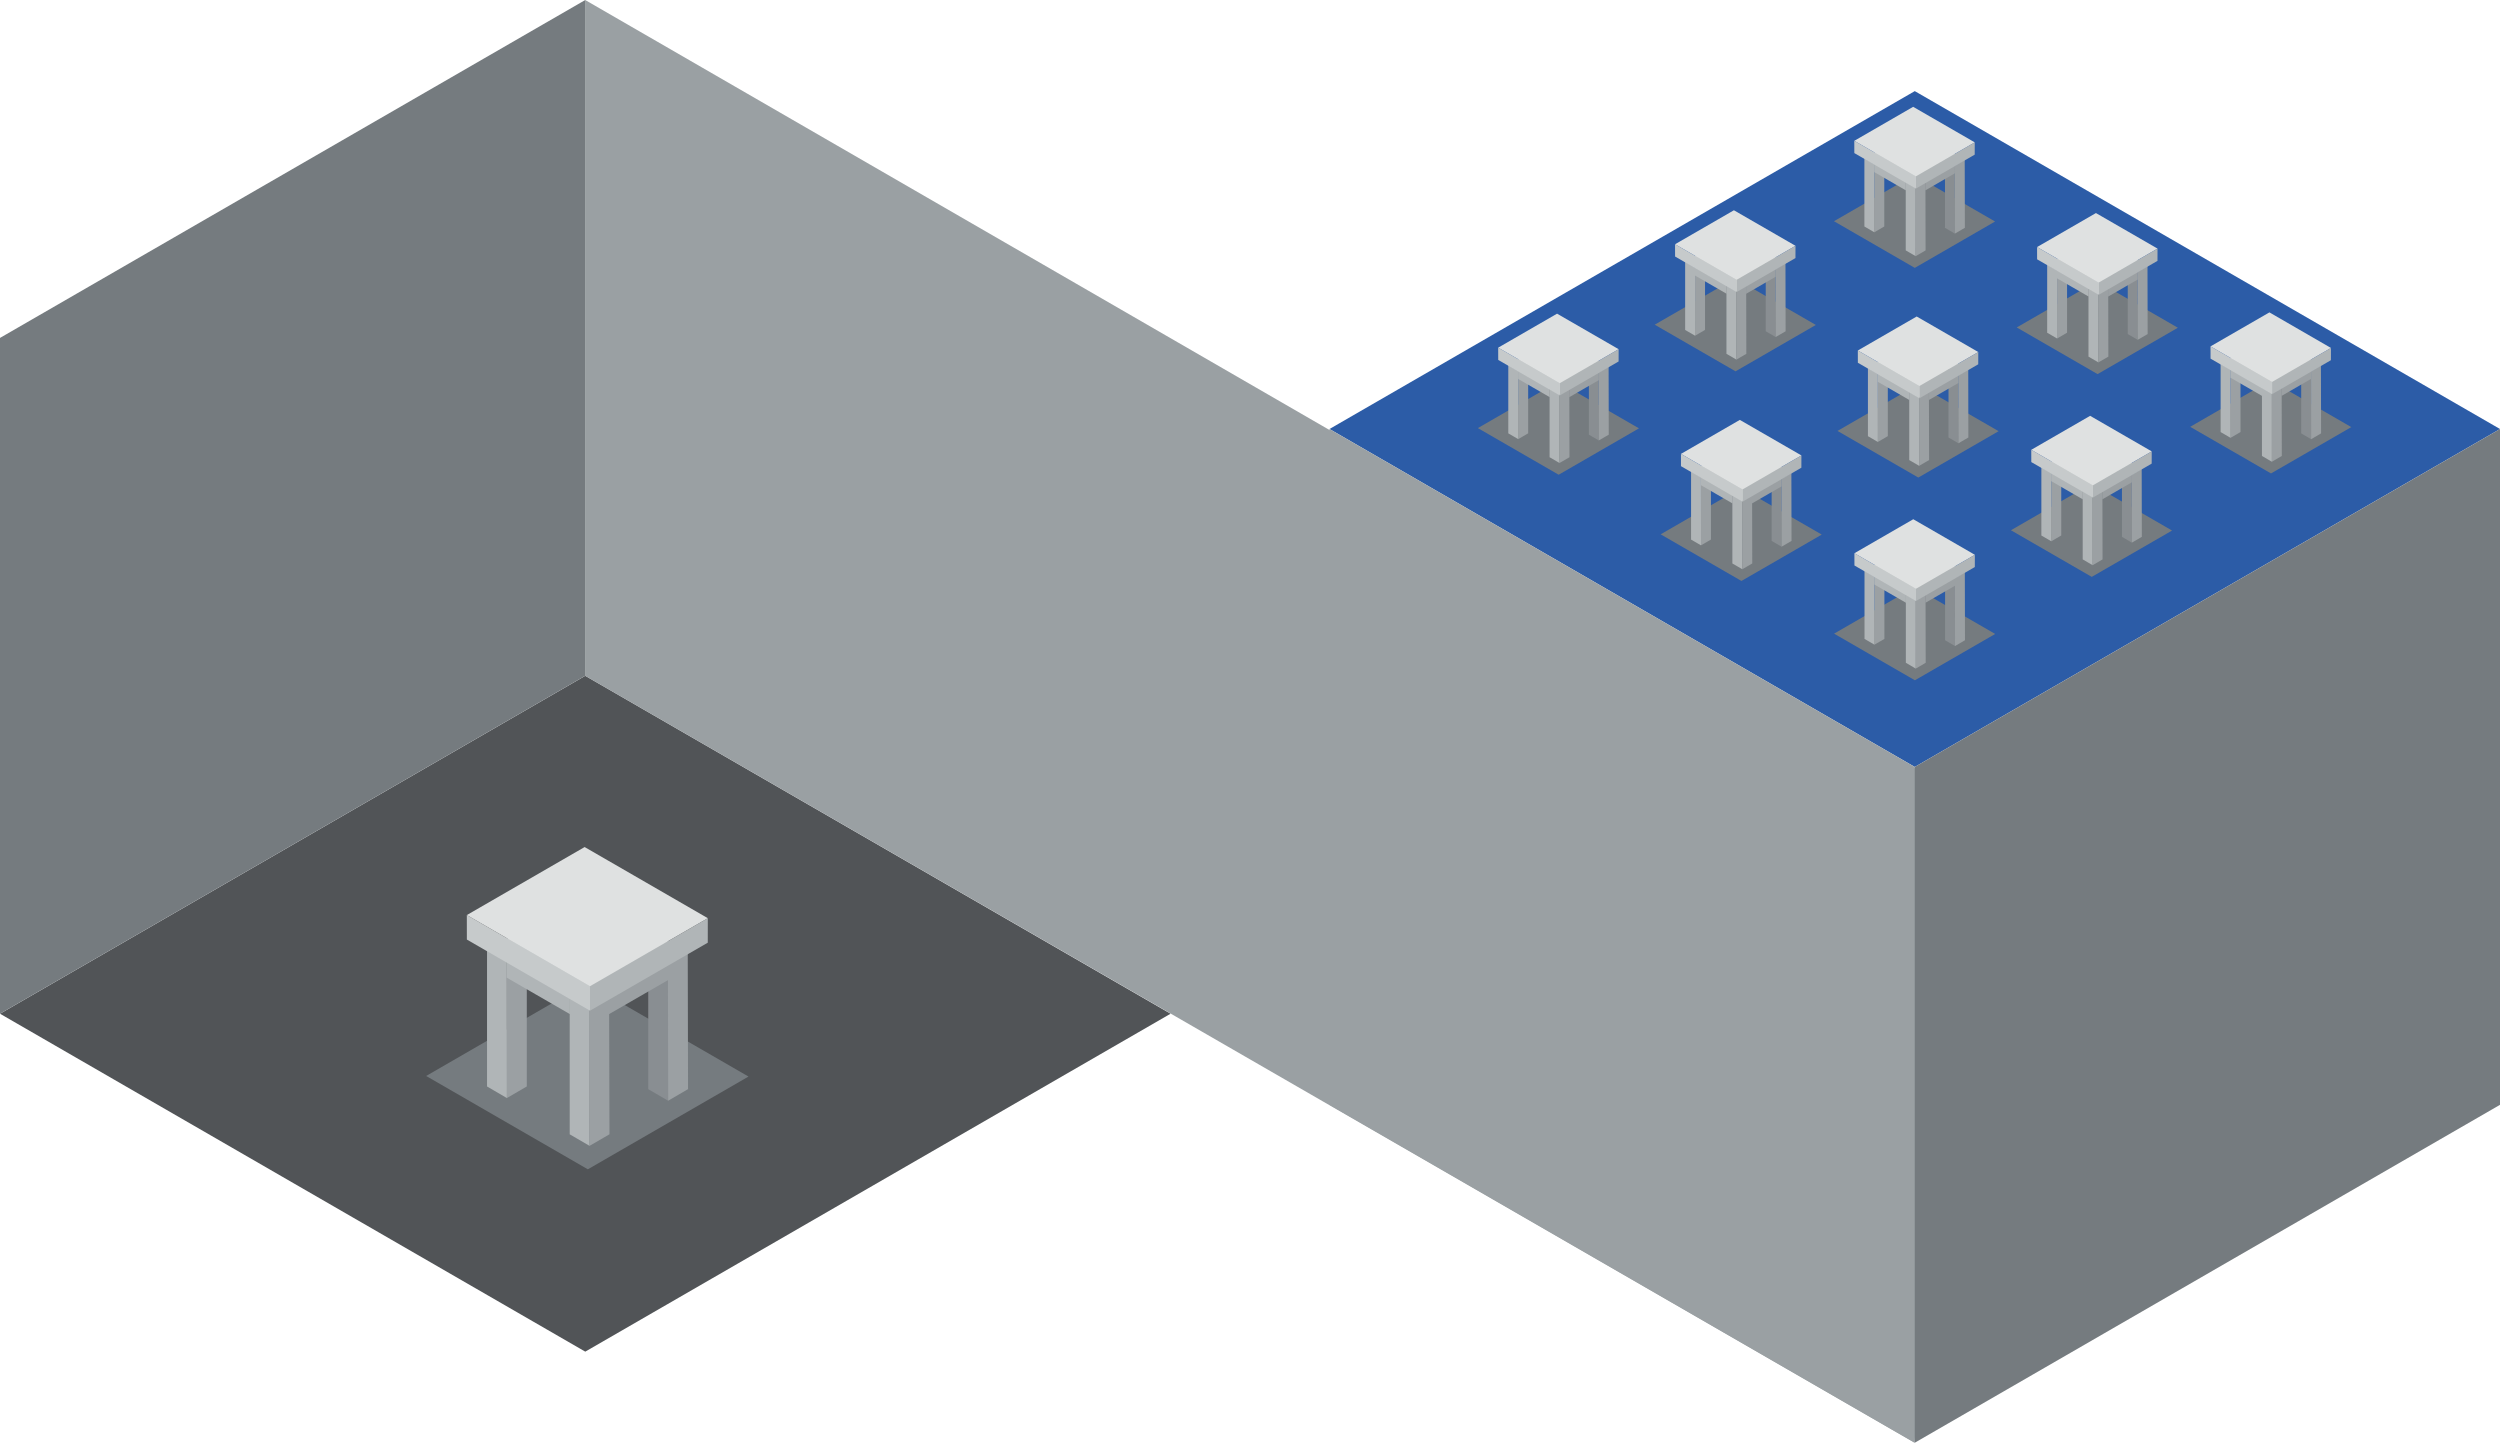 <svg xmlns="http://www.w3.org/2000/svg" xmlns:xlink="http://www.w3.org/1999/xlink" viewBox="0 0 680.34 392.62"><defs><style>.cls-1{fill:none;}.cls-2{isolation:isolate;}.cls-3{fill:#515457;}.cls-4{fill:#9aa0a3;}.cls-4,.cls-5{fill-rule:evenodd;}.cls-5,.cls-6{fill:#757b7f;}.cls-7{fill:#d4d7d7;}.cls-8{fill:#9ba0a3;}.cls-9{fill:#898e92;}.cls-10{fill:#b0b5b7;}.cls-11{fill:#dfe1e1;}.cls-12{fill:#c6cacb;}.cls-13{fill:#2c5ca7;}.cls-14{mix-blend-mode:multiply;}.cls-15{clip-path:url(#clip-path);}.cls-16{clip-path:url(#clip-path-2);}.cls-17{clip-path:url(#clip-path-3);}.cls-18{clip-path:url(#clip-path-4);}.cls-19{clip-path:url(#clip-path-5);}.cls-20{clip-path:url(#clip-path-6);}.cls-21{clip-path:url(#clip-path-7);}.cls-22{clip-path:url(#clip-path-8);}.cls-23{clip-path:url(#clip-path-9);}</style><clipPath id="clip-path" transform="translate(402.18 47.59)"><rect class="cls-1" y="56.29" width="43.84" height="25.31"/></clipPath><clipPath id="clip-path-2" transform="translate(402.18 47.59)"><rect class="cls-1" x="49.74" y="85.2" width="43.84" height="25.31"/></clipPath><clipPath id="clip-path-3" transform="translate(402.18 47.59)"><rect class="cls-1" x="96.94" y="112.24" width="43.84" height="25.31"/></clipPath><clipPath id="clip-path-4" transform="translate(402.18 47.59)"><rect class="cls-1" x="48.13" y="28.15" width="43.84" height="25.31"/></clipPath><clipPath id="clip-path-5" transform="translate(402.18 47.59)"><rect class="cls-1" x="97.87" y="57.06" width="43.84" height="25.31"/></clipPath><clipPath id="clip-path-6" transform="translate(402.18 47.59)"><rect class="cls-1" x="145.07" y="84.1" width="43.84" height="25.31"/></clipPath><clipPath id="clip-path-7" transform="translate(402.18 47.59)"><rect class="cls-1" x="96.91" width="43.84" height="25.31"/></clipPath><clipPath id="clip-path-8" transform="translate(402.18 47.59)"><rect class="cls-1" x="146.65" y="28.91" width="43.84" height="25.31"/></clipPath><clipPath id="clip-path-9" transform="translate(402.18 47.59)"><rect class="cls-1" x="193.85" y="55.95" width="43.84" height="25.31"/></clipPath></defs><title>Asset 2</title><g class="cls-2"><g id="Layer_2" data-name="Layer 2"><g id="Layer_1-2" data-name="Layer 1"><polyline class="cls-3" points="0 275.87 159.27 367.83 159.27 367.83 318.55 275.87 159.27 183.91 0 275.87"/><path class="cls-4" d="M138.07,172.52l-381-220.11V136.33L118.79,345Q128.44,258.75,138.07,172.52Z" transform="translate(402.18 47.59)"/><polygon class="cls-5" points="159.27 183.91 159.27 0 0 91.96 0 275.87 159.27 183.91"/><polygon class="cls-6" points="159.97 318.21 115.97 292.81 159.69 267.56 203.69 292.97 159.97 318.21"/><polygon class="cls-7" points="160.42 274.72 132.53 258.61 159.2 243.21 187.1 259.31 160.42 274.72"/><polygon class="cls-8" points="137.94 298.82 143.36 295.66 143.36 258.88 137.92 261.66 137.94 298.82"/><polygon class="cls-9" points="181.82 299.55 176.41 296.4 176.41 259.26 181.8 262.39 181.82 299.55"/><polygon class="cls-10" points="155.09 275.98 155.1 270.53 137.88 260.59 137.89 266.05 155.09 275.98"/><polygon class="cls-10" points="160.44 311.83 155.04 308.69 155.04 271.55 160.46 274.65 160.44 311.83"/><polygon class="cls-8" points="160.44 311.83 165.86 308.68 165.76 271.63 160.42 274.72 160.44 311.83"/><polygon class="cls-10" points="137.94 298.82 132.54 295.67 132.54 258.54 137.92 261.66 137.94 298.82"/><polygon class="cls-8" points="181.82 299.55 187.24 296.39 187.16 259.32 181.77 262.46 181.82 299.55"/><polygon class="cls-8" points="165.71 276 165.71 270.49 181.81 261.18 181.81 266.71 165.71 276"/><polygon class="cls-11" points="160.56 268.38 127.04 249.02 159.1 230.51 192.62 249.87 160.56 268.38"/><polygon class="cls-10" points="160.55 275.05 160.55 268.4 192.62 249.87 192.61 256.54 160.55 275.05"/><polygon class="cls-12" points="160.56 275.04 160.56 268.39 127.04 249.02 127.05 255.69 160.56 275.04"/><polyline class="cls-13" points="680.34 116.75 521.07 24.79 521.07 24.8 361.8 116.75 521.07 208.71 680.34 116.75"/><polygon class="cls-4" points="361.8 300.66 521.07 392.62 521.07 208.71 361.8 116.75 361.8 116.75 361.8 300.66"/><polygon class="cls-5" points="521.07 208.71 521.07 392.62 680.34 300.66 680.34 116.75 521.07 208.71"/><g class="cls-14"><g class="cls-15"><polygon class="cls-6" points="424.17 129.19 402.18 116.5 424.03 103.88 446.02 116.57 424.17 129.19"/></g></g><polygon class="cls-7" points="424.4 107.45 410.45 99.4 423.79 91.71 437.73 99.75 424.4 107.45"/><polygon class="cls-8" points="413.16 119.5 415.87 117.92 415.87 99.54 413.15 100.93 413.16 119.5"/><polygon class="cls-9" points="435.09 119.86 432.39 118.29 432.39 99.73 435.08 101.29 435.09 119.86"/><polygon class="cls-10" points="421.73 108.08 421.73 105.36 413.13 100.39 413.14 103.12 421.73 108.08"/><polygon class="cls-10" points="424.4 126 421.7 124.43 421.7 105.87 424.41 107.42 424.4 126"/><polygon class="cls-8" points="424.4 126 427.11 124.43 427.07 105.91 424.4 107.45 424.4 126"/><polygon class="cls-10" points="413.16 119.5 410.46 117.93 410.46 99.37 413.15 100.93 413.16 119.5"/><polygon class="cls-8" points="435.09 119.86 437.8 118.29 437.76 99.76 435.06 101.33 435.09 119.86"/><polygon class="cls-8" points="427.04 108.1 427.04 105.34 435.08 100.69 435.09 103.45 427.04 108.1"/><polygon class="cls-11" points="424.47 104.28 407.71 94.61 423.73 85.36 440.49 95.03 424.47 104.28"/><polygon class="cls-10" points="424.46 107.62 424.46 104.3 440.49 95.03 440.48 98.37 424.46 107.62"/><polygon class="cls-12" points="424.46 107.62 424.46 104.29 407.71 94.61 407.72 97.95 424.46 107.62"/><g class="cls-14"><g class="cls-16"><polygon class="cls-6" points="473.91 158.1 451.92 145.41 473.77 132.79 495.76 145.48 473.91 158.1"/></g></g><polygon class="cls-7" points="474.13 136.36 460.19 128.31 473.52 120.62 487.46 128.66 474.13 136.36"/><polygon class="cls-8" points="462.9 148.41 465.61 146.83 465.61 128.44 462.89 129.84 462.9 148.41"/><polygon class="cls-9" points="484.83 148.77 482.13 147.2 482.13 128.64 484.82 130.2 484.83 148.77"/><polygon class="cls-10" points="471.47 137 471.47 134.27 462.87 129.3 462.88 132.03 471.47 137"/><polygon class="cls-10" points="474.14 154.91 471.44 153.34 471.44 134.78 474.15 136.33 474.14 154.91"/><polygon class="cls-8" points="474.14 154.91 476.85 153.34 476.81 134.82 474.13 136.36 474.14 154.91"/><polygon class="cls-10" points="462.9 148.41 460.2 146.84 460.2 128.28 462.89 129.84 462.9 148.41"/><polygon class="cls-8" points="484.83 148.77 487.54 147.2 487.5 128.67 484.8 130.24 484.83 148.77"/><polygon class="cls-8" points="476.78 137 476.77 134.25 484.82 129.6 484.83 132.36 476.78 137"/><polygon class="cls-11" points="474.2 133.19 457.45 123.52 473.47 114.27 490.23 123.94 474.2 133.19"/><polygon class="cls-10" points="474.2 136.53 474.2 133.21 490.23 123.94 490.22 127.28 474.2 136.53"/><polygon class="cls-12" points="474.2 136.53 474.2 133.2 457.45 123.52 457.45 126.86 474.2 136.53"/><g class="cls-14"><g class="cls-17"><polygon class="cls-6" points="521.11 185.13 499.12 172.44 520.97 159.82 542.96 172.52 521.11 185.13"/></g></g><polygon class="cls-7" points="521.34 163.4 507.4 155.35 520.73 147.65 534.67 155.7 521.34 163.4"/><polygon class="cls-8" points="510.1 175.44 512.81 173.87 512.81 155.48 510.09 156.87 510.1 175.44"/><polygon class="cls-9" points="532.03 175.81 529.33 174.23 529.33 155.67 532.02 157.24 532.03 175.81"/><polygon class="cls-10" points="518.67 164.03 518.67 161.31 510.07 156.34 510.08 159.07 518.67 164.03"/><polygon class="cls-10" points="521.35 181.95 518.65 180.37 518.65 161.81 521.35 163.36 521.35 181.95"/><polygon class="cls-8" points="521.35 181.95 524.05 180.37 524.01 161.85 521.34 163.4 521.35 181.95"/><polygon class="cls-10" points="510.1 175.44 507.4 173.87 507.4 155.31 510.09 156.87 510.1 175.44"/><polygon class="cls-8" points="532.03 175.81 534.74 174.23 534.7 155.7 532.01 157.27 532.03 175.81"/><polygon class="cls-8" points="523.98 164.04 523.98 161.28 532.02 156.63 532.03 159.39 523.98 164.04"/><polygon class="cls-11" points="521.41 160.23 504.65 150.55 520.67 141.3 537.43 150.98 521.41 160.23"/><polygon class="cls-10" points="521.4 163.56 521.4 160.24 537.43 150.98 537.42 154.31 521.4 163.56"/><polygon class="cls-12" points="521.41 163.56 521.41 160.24 504.65 150.55 504.66 153.89 521.41 163.56"/><g class="cls-14"><g class="cls-18"><polygon class="cls-6" points="472.3 101.05 450.31 88.36 472.16 75.74 494.15 88.43 472.3 101.05"/></g></g><polygon class="cls-7" points="472.53 79.31 458.58 71.26 471.92 63.57 485.86 71.61 472.53 79.31"/><polygon class="cls-8" points="461.29 91.36 464 89.78 464 71.39 461.28 72.79 461.29 91.36"/><polygon class="cls-9" points="483.22 91.72 480.52 90.15 480.52 71.59 483.21 73.15 483.22 91.72"/><polygon class="cls-10" points="469.86 79.94 469.87 77.22 461.26 72.25 461.27 74.98 469.86 79.94"/><polygon class="cls-10" points="472.54 97.86 469.83 96.29 469.83 77.73 472.54 79.28 472.54 97.86"/><polygon class="cls-8" points="472.54 97.86 475.24 96.29 475.2 77.77 472.53 79.31 472.54 97.86"/><polygon class="cls-10" points="461.29 91.36 458.59 89.79 458.59 71.23 461.28 72.79 461.29 91.36"/><polygon class="cls-8" points="483.22 91.72 485.93 90.15 485.89 71.62 483.19 73.19 483.22 91.72"/><polygon class="cls-8" points="475.17 79.96 475.17 77.2 483.21 72.55 483.22 75.31 475.17 79.96"/><polygon class="cls-11" points="472.6 76.14 455.84 66.47 471.86 57.22 488.62 66.89 472.6 76.14"/><polygon class="cls-10" points="472.59 79.48 472.59 76.16 488.62 66.89 488.61 70.23 472.59 79.48"/><polygon class="cls-12" points="472.59 79.48 472.59 76.15 455.84 66.47 455.85 69.81 472.59 79.48"/><g class="cls-14"><g class="cls-19"><polygon class="cls-6" points="522.04 129.96 500.05 117.27 521.9 104.65 543.89 117.34 522.04 129.96"/></g></g><polygon class="cls-7" points="522.26 108.22 508.32 100.17 521.65 92.48 535.6 100.53 522.26 108.22"/><polygon class="cls-8" points="511.03 120.27 513.74 118.69 513.74 100.31 511.02 101.7 511.03 120.27"/><polygon class="cls-9" points="532.96 120.63 530.26 119.06 530.26 100.5 532.95 102.06 532.96 120.63"/><polygon class="cls-10" points="519.6 108.86 519.6 106.13 511 101.16 511 103.89 519.6 108.86"/><polygon class="cls-10" points="522.27 126.77 519.57 125.2 519.57 106.64 522.28 108.19 522.27 126.77"/><polygon class="cls-8" points="522.27 126.77 524.98 125.19 524.93 106.68 522.26 108.22 522.27 126.77"/><polygon class="cls-10" points="511.03 120.27 508.33 118.7 508.33 100.14 511.02 101.7 511.03 120.27"/><polygon class="cls-8" points="532.96 120.63 535.66 119.06 535.63 100.53 532.93 102.1 532.96 120.63"/><polygon class="cls-8" points="524.91 108.86 524.91 106.11 532.95 101.46 532.96 104.22 524.91 108.86"/><polygon class="cls-11" points="522.34 105.05 505.58 95.38 521.6 86.13 538.36 95.8 522.34 105.05"/><polygon class="cls-10" points="522.33 108.39 522.33 105.07 538.36 95.8 538.35 99.14 522.33 108.39"/><polygon class="cls-12" points="522.33 108.39 522.33 105.06 505.58 95.38 505.59 98.72 522.33 108.39"/><g class="cls-14"><g class="cls-20"><polygon class="cls-6" points="569.24 156.99 547.25 144.3 569.1 131.68 591.09 144.38 569.24 156.99"/></g></g><polygon class="cls-7" points="569.47 135.26 555.53 127.21 568.86 119.51 582.8 127.56 569.47 135.26"/><polygon class="cls-8" points="558.23 147.3 560.94 145.72 560.94 127.34 558.22 128.73 558.23 147.3"/><polygon class="cls-9" points="580.16 147.67 577.46 146.09 577.46 127.53 580.15 129.09 580.16 147.67"/><polygon class="cls-10" points="566.8 135.89 566.81 133.17 558.2 128.2 558.21 130.93 566.8 135.89"/><polygon class="cls-10" points="569.48 153.81 566.78 152.23 566.78 133.67 569.48 135.22 569.48 153.81"/><polygon class="cls-8" points="569.48 153.81 572.18 152.23 572.14 133.72 569.47 135.26 569.48 153.81"/><polygon class="cls-10" points="558.23 147.3 555.53 145.73 555.53 127.17 558.22 128.73 558.23 147.3"/><polygon class="cls-8" points="580.16 147.67 582.87 146.09 582.83 127.56 580.14 129.13 580.16 147.67"/><polygon class="cls-8" points="572.11 135.9 572.11 133.14 580.15 128.49 580.16 131.25 572.11 135.9"/><polygon class="cls-11" points="569.54 132.09 552.78 122.41 568.8 113.16 585.56 122.84 569.54 132.09"/><polygon class="cls-10" points="569.53 135.42 569.53 132.1 585.56 122.84 585.55 126.17 569.53 135.42"/><polygon class="cls-12" points="569.54 135.42 569.54 132.1 552.78 122.41 552.79 125.75 569.54 135.42"/><g class="cls-14"><g class="cls-21"><polygon class="cls-6" points="521.08 72.9 499.09 60.2 520.94 47.59 542.93 60.28 521.08 72.9"/></g></g><polygon class="cls-7" points="521.31 51.16 507.37 43.11 520.7 35.42 534.64 43.47 521.31 51.16"/><polygon class="cls-8" points="510.07 63.21 512.78 61.63 512.78 43.25 510.06 44.64 510.07 63.21"/><polygon class="cls-9" points="532 63.57 529.3 62 529.3 43.44 531.99 45 532 63.57"/><polygon class="cls-10" points="518.64 51.8 518.64 49.07 510.04 44.1 510.05 46.83 518.64 51.8"/><polygon class="cls-10" points="521.32 69.71 518.62 68.14 518.62 49.58 521.32 51.13 521.32 69.71"/><polygon class="cls-8" points="521.32 69.71 524.02 68.14 523.98 49.62 521.31 51.16 521.32 69.71"/><polygon class="cls-10" points="510.07 63.21 507.37 61.64 507.37 43.08 510.06 44.64 510.07 63.21"/><polygon class="cls-8" points="532 63.57 534.71 61.99 534.67 43.47 531.97 45.04 532 63.57"/><polygon class="cls-8" points="523.95 51.81 523.95 49.05 531.99 44.4 532 47.16 523.95 51.81"/><polygon class="cls-11" points="521.38 47.99 504.62 38.32 520.64 29.07 537.4 38.74 521.38 47.99"/><polygon class="cls-10" points="521.37 51.33 521.37 48.01 537.4 38.74 537.39 42.08 521.37 51.33"/><polygon class="cls-12" points="521.38 51.33 521.38 48 504.62 38.32 504.63 41.66 521.38 51.33"/><g class="cls-14"><g class="cls-22"><polygon class="cls-6" points="570.82 101.81 548.83 89.11 570.68 76.5 592.67 89.19 570.82 101.81"/></g></g><polygon class="cls-7" points="571.04 80.07 557.1 72.02 570.43 64.33 584.38 72.37 571.04 80.07"/><polygon class="cls-8" points="559.81 92.12 562.52 90.54 562.52 72.16 559.8 73.55 559.81 92.12"/><polygon class="cls-9" points="581.74 92.48 579.04 90.91 579.04 72.35 581.73 73.91 581.74 92.48"/><polygon class="cls-10" points="568.38 80.7 568.38 77.98 559.78 73.01 559.78 75.74 568.38 80.7"/><polygon class="cls-10" points="571.05 98.62 568.35 97.05 568.35 78.49 571.06 80.04 571.05 98.62"/><polygon class="cls-8" points="571.05 98.62 573.76 97.05 573.72 78.53 571.04 80.07 571.05 98.62"/><polygon class="cls-10" points="559.81 92.12 557.11 90.55 557.11 71.99 559.8 73.55 559.81 92.12"/><polygon class="cls-8" points="581.74 92.48 584.45 90.91 584.41 72.38 581.71 73.95 581.74 92.48"/><polygon class="cls-8" points="573.69 80.72 573.68 77.96 581.73 73.31 581.74 76.07 573.69 80.72"/><polygon class="cls-11" points="571.12 76.9 554.36 67.23 570.38 57.98 587.14 67.65 571.12 76.9"/><polygon class="cls-10" points="571.11 80.24 571.11 76.92 587.14 67.65 587.13 70.99 571.11 80.24"/><polygon class="cls-12" points="571.11 80.23 571.11 76.91 554.36 67.23 554.37 70.57 571.11 80.23"/><g class="cls-14"><g class="cls-23"><polygon class="cls-6" points="618.02 128.84 596.03 116.15 617.88 103.53 639.87 116.23 618.02 128.84"/></g></g><polygon class="cls-7" points="618.25 107.11 604.31 99.06 617.64 91.36 631.58 99.41 618.25 107.11"/><polygon class="cls-8" points="607.01 119.15 609.72 117.58 609.72 99.19 607 100.58 607.01 119.15"/><polygon class="cls-9" points="628.94 119.52 626.24 117.94 626.24 99.38 628.93 100.94 628.94 119.52"/><polygon class="cls-10" points="615.58 107.74 615.59 105.02 606.98 100.05 606.99 102.78 615.58 107.74"/><polygon class="cls-10" points="618.26 125.66 615.56 124.08 615.56 105.52 618.26 107.07 618.26 125.66"/><polygon class="cls-8" points="618.26 125.66 620.96 124.08 620.92 105.56 618.25 107.11 618.26 125.66"/><polygon class="cls-10" points="607.01 119.15 604.31 117.58 604.31 99.02 607 100.58 607.01 119.15"/><polygon class="cls-8" points="628.94 119.52 631.65 117.94 631.61 99.41 628.92 100.98 628.94 119.52"/><polygon class="cls-8" points="620.89 107.75 620.89 104.99 628.93 100.34 628.94 103.1 620.89 107.75"/><polygon class="cls-11" points="618.32 103.94 601.56 94.26 617.59 85.01 634.34 94.69 618.32 103.94"/><polygon class="cls-10" points="618.31 107.27 618.31 103.95 634.34 94.69 634.33 98.02 618.31 107.27"/><polygon class="cls-12" points="618.32 107.27 618.32 103.95 601.56 94.26 601.57 97.6 618.32 107.27"/></g></g></g></svg>